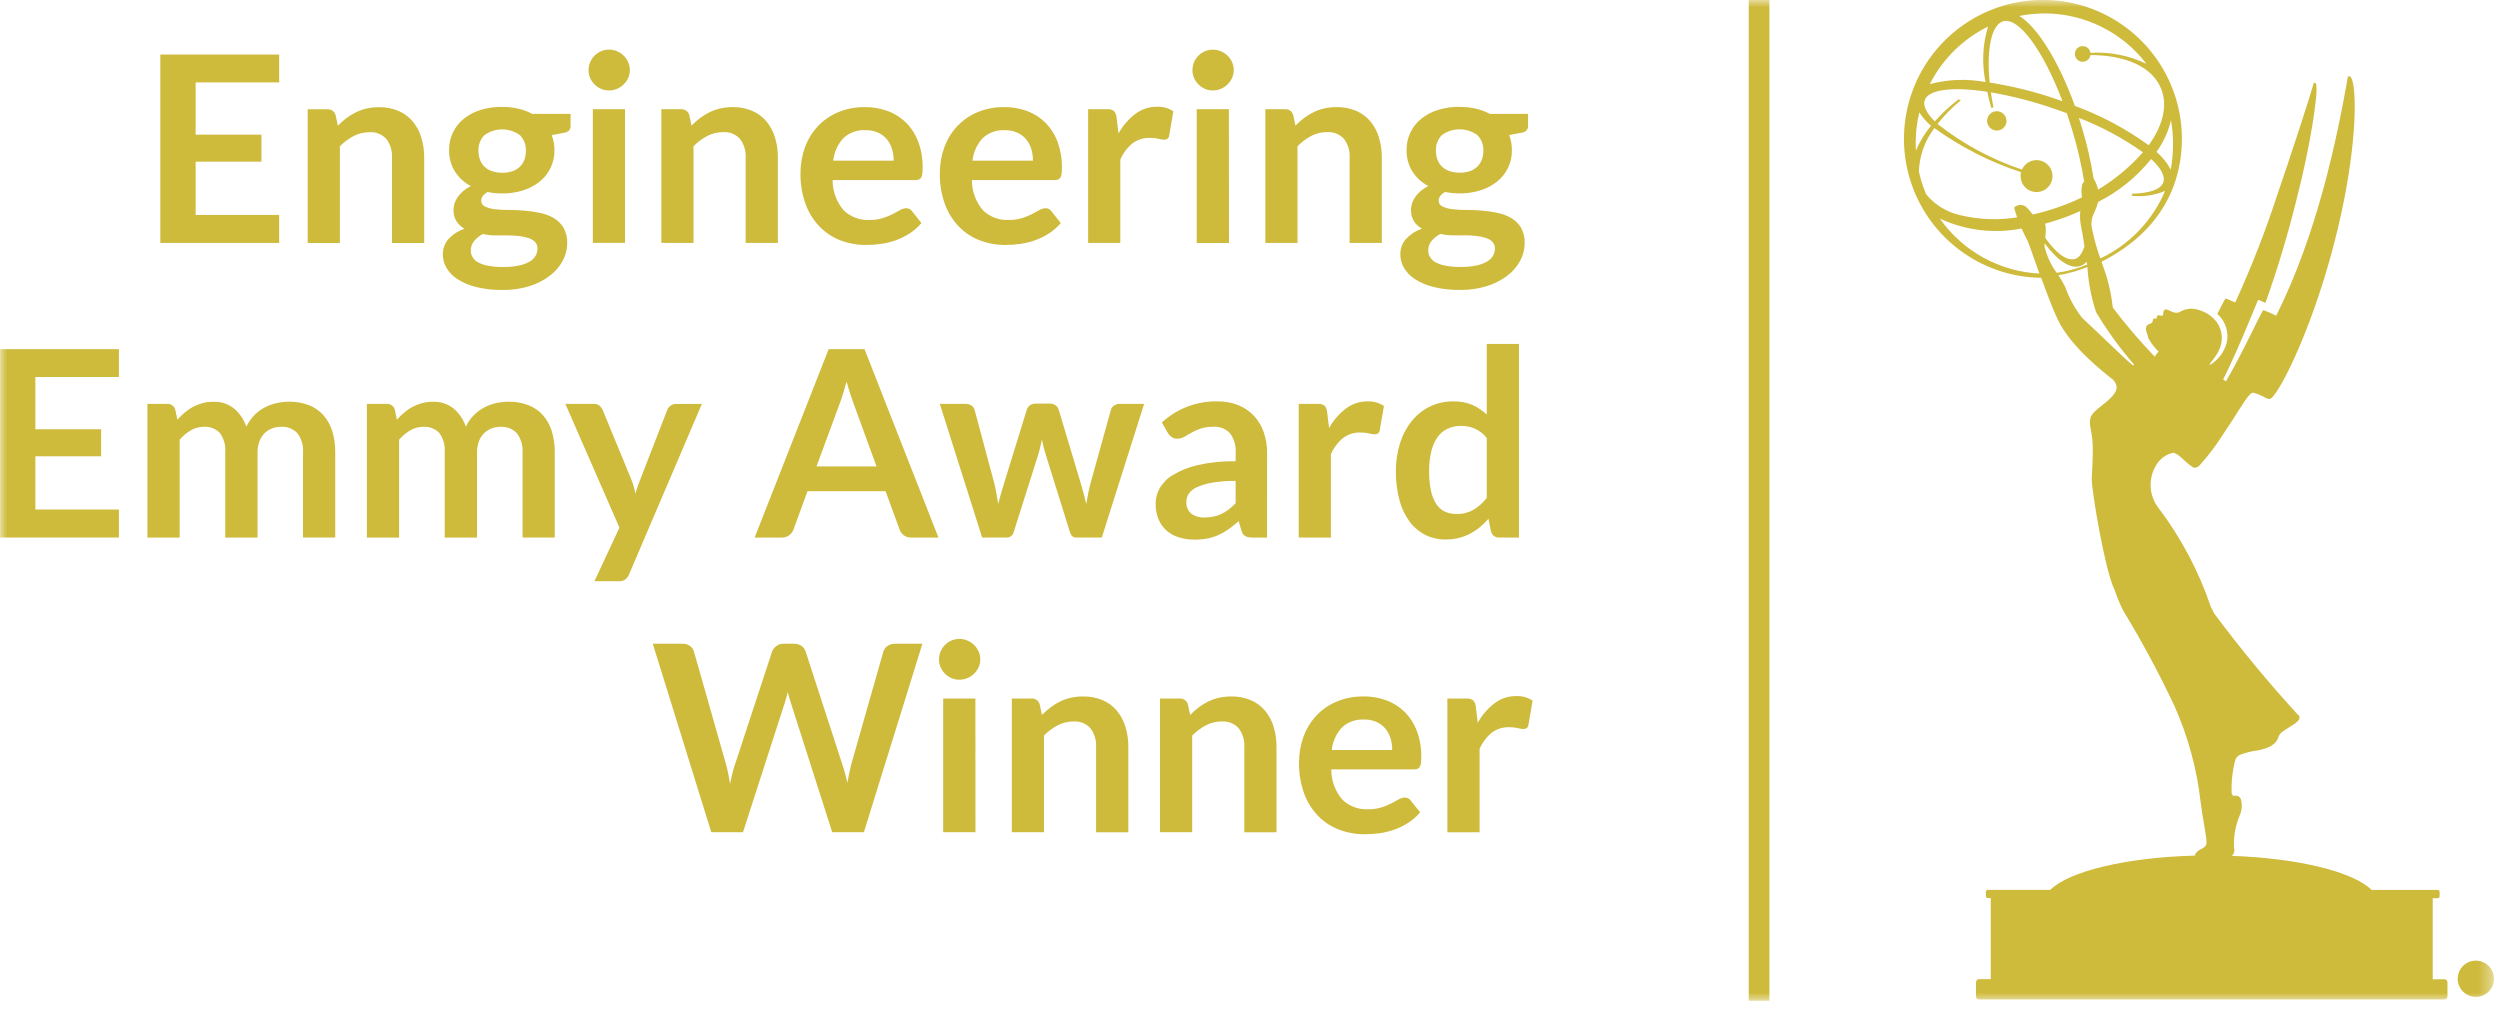 <svg fill="none" height="69" viewBox="0 0 170 69" width="170" xmlns="http://www.w3.org/2000/svg" xmlns:xlink="http://www.w3.org/1999/xlink"><clipPath id="a"><path d="m.004 0h169.582v68.06h-169.582z"/></clipPath><mask id="b" height="69" maskUnits="userSpaceOnUse" width="170" x="0" y="0"><path d="m.004 0h169.582v68.06h-169.582z" fill="#fff"/></mask><g clip-path="url(#a)" opacity=".9"><g fill="#c9b226" mask="url(#b)"><path d="m168.348 67.789c-.326-.002-.638-.134-.868-.365s-.358-.545-.357-.872.132-.639.363-.87c.231-.231.544-.36.87-.36.327 0 .64.129.871.36.231.23.362.543.363.87s-.128.64-.357.872c-.23.232-.542.363-.869.365z"/><path d="m168.347 65.535c-.201.002-.397.063-.563.177-.167.113-.296.273-.372.46s-.095.391-.054.588c.04.197.137.378.28.52.143.142.325.238.522.277.198.039.402.019.588-.058.186-.077.345-.207.457-.375.112-.167.172-.364.173-.565.002-.132-.022-.264-.071-.387-.049-.123-.121-.235-.214-.331-.092-.095-.202-.171-.324-.224-.121-.052-.252-.081-.385-.082z"/><path d="m168.719 67.224-.169-.351c-.101-.208-.125-.225-.333-.225h-.091v.576h-.199v-1.364h.323c.081-.011.163-.005.242.016.079.021.152.059.216.109.035.034.063.076.08.121.018.046.025.095.022.144.001.041-.006.082-.021.121s-.037.074-.066.103-.063.053-.101.069c-.038.016-.079.024-.12.024-.011.001-.022.001-.033 0 .155.005.192.09.249.208l.215.447z"/><path d="m168.26 66.038h-.136v.441c.18 0 .493.029.493-.238 0-.184-.215-.203-.357-.203"/><path d="m135.783 7.563c-.131 0-.258.039-.366.111-.108.072-.193.175-.243.295-.049.12-.062.253-.037.38.025.128.088.245.18.337.092.092.209.155.337.18s.26.012.38-.037c.121-.05.224-.134.296-.242.072-.108.111-.236.111-.366 0-.086-.017-.172-.05-.252-.033-.08-.082-.153-.143-.214s-.133-.11-.213-.143-.166-.05-.252-.05z"/><path d="m166.221 66.591h-.796v-5.515h.338c.017 0.0.034-.003.05-.01s.03-.016.043-.028c.012-.012.021-.026.028-.042.007-.016.01-.033.01-.05v-.298c0-.035-.014-.068-.038-.093-.025-.025-.058-.038-.093-.038h-4.493c-1.233-1.228-4.948-2.158-9.508-2.318.073-.062.127-.144.154-.236.028-.092.028-.19 0-.282-.046-.761.084-1.523.38-2.226.145-.326.181-.691.103-1.039-.008-.048-.025-.095-.05-.136-.026-.042-.059-.078-.099-.107-.039-.029-.084-.049-.132-.06-.047-.011-.096-.013-.145-.005-.014 0-.028.005-.042.01-.093.022-.15-.056-.18-.196-.028-.765.058-1.529.255-2.269.058-.141.166-.255.304-.319.391-.152.8-.256 1.216-.308.631-.128 1.252-.326 1.424-.957.053-.129.145-.239.262-.315.292-.227.747-.45.99-.673.046-.033.085-.076.114-.124.028-.049.047-.103.054-.159-.001-.035-.011-.07-.026-.101-.016-.032-.038-.059-.065-.082-.034-.032-.072-.069-.112-.11-1.982-2.17-3.853-4.439-5.607-6.798-.077-.154-.154-.303-.223-.442-.821-2.428-2.03-4.708-3.578-6.751-.305-.402-.483-.885-.513-1.389s.089-1.004.344-1.44c.119-.227.287-.424.492-.579.204-.154.44-.262.691-.315.187 0 .454.231.722.476.292.265.582.54.763.544.121-.017.233-.076.315-.167.607-.671 1.153-1.395 1.632-2.163.766-1.11 1.373-2.215 1.757-2.621.097-.103.181-.16.249-.16.305.078.596.2.865.363.077.04.161.065.247.072.066 0 .145-.064.253-.188.885-1.024 3.269-6.09 4.654-12.535 1.011-4.702 1.028-8.094.711-8.989-.055-.154-.114-.231-.191-.237-.023-.003-.045-.003-.067 0-.006 0-.011.002-.015.006s-.007.008-.008.013c-.731 4.163-2.067 10.658-4.879 16.265-.279-.147-.569-.274-.866-.379h-.012l-.009.008c-.145.154-1.366 2.842-2.528 4.834l-.189-.133c1.079-2.151 2.244-5.122 2.364-5.385l.011-.02c.007-.003.015-.003.022 0 .092.02.427.186.476.207.849-2.385 1.574-4.812 2.174-7.272.808-3.12 1.444-6.962 1.273-7.607-.004-.026-.018-.05-.038-.068s-.046-.027-.073-.027c-.037 0-.045.012-.053.038-.216.788-1.568 4.957-2.491 7.631-.807 2.468-1.754 4.888-2.834 7.25-.008.01-.009.015-.014.015-.007-.001-.015-.003-.022-.005-.107-.032-.508-.231-.611-.256-.006-.001-.013-.001-.02 0l-.012.012c-.089.116-.429.796-.548 1.036.278.242.483.557.594.909.111.352.122.727.033 1.085-.173.607-.568 1.127-1.106 1.458l-.063-.018c.617-.782.617-.911.617-.911.001 0 .003-.001.005-.002.001-.001.002-.002.003-.004.163-.304.239-.646.219-.991s-.136-.676-.334-.958c-.296-.396-.714-.684-1.188-.823-.205-.079-.424-.112-.642-.098-.219.015-.431.076-.623.181-.25.162-.463.099-.821-.077-.111-.056-.2-.077-.264-.045-.064.032-.109.133-.116.318 0 .089-.056.102-.124.096-.073-.017-.147-.026-.221-.029-.077.009-.096.143-.091.237-.054-.023-.114-.029-.172-.018-.025.009-.048.025-.064.046s-.026.048-.027.075c-.026.178-.061.191-.246.257-.155.053-.316.2-.166.602.046.12.083.243.109.369.186.333.42.637.694.902-.103.103-.192.22-.263.347-1.014-1.057-1.967-2.172-2.852-3.339-.081-.738-.229-1.468-.443-2.179-.119-.341-.224-.654-.322-.944 4.282-2.166 5.464-5.55 5.464-8.349 0-1.864-.551-3.687-1.584-5.238-1.033-1.552-2.502-2.763-4.222-3.482-1.72-.719-3.614-.913-5.444-.558s-3.514 1.244-4.84 2.553-2.235 2.983-2.613 4.808-.207 3.722.49 5.45 1.89 3.213 3.429 4.265c1.539 1.052 3.354 1.626 5.218 1.649.385 1.065.82 2.206 1.14 2.871.894 1.856 3.186 3.604 3.595 3.945.112.067.206.16.274.27.069.111.11.236.121.365-.009.231-.166.519-.6.899-.372.327-1.052.771-1.169 1.129-.164.502.116.94.141 1.914.027 1.058-.077 2.19-.066 2.296v.01c0 .814.878 6.102 1.528 7.469l.037.077c.16.491.36.968.598 1.427 1.266 2.082 2.42 4.23 3.456 6.435.932 2.086 1.535 4.304 1.788 6.574.125 1.033.41 2.313.398 2.736-.006.22-.162.322-.334.415-.162.062-.302.169-.405.308-.027.045-.042.096-.043.149-4.71.127-8.579 1.071-9.84 2.329h-4.249c-.035 0-.068.014-.093.038-.024.025-.038.058-.038.093v.298c.001.035.014.068.039.092.024.024.058.038.092.038h.197v5.515h-.792c-.055 0-.109.022-.148.061-.039.039-.061.092-.062.148v.963c.001.056.023.109.062.148.039.039.093.061.148.062h31.641c.055-0.0.108-.023.148-.062.039-.039.061-.092.062-.148v-.963c-.002-.055-.025-.106-.064-.144s-.092-.059-.146-.059zm-23.396-49.016c-.223-.609-.401-1.234-.533-1.869-.128-.395-.095-.825.092-1.196.12-.252.218-.514.295-.782 1.394-.702 2.62-1.697 3.596-2.915.661.607.974 1.156.827 1.588-.168.496-.984.745-2.105.771l-.058.14c.779.087 1.567-.027 2.289-.331-.854 2.02-2.422 3.655-4.403 4.594zm-3.716-2.144c-.016-.062-.036-.169-.046-.224.609-.162 1.207-.361 1.791-.596.207-.082.407-.169.606-.257-.039.361-.018.725.062 1.079.067.308.154.848.221 1.32-.154.483-.376.811-.694.869-.583.102-1.243-.436-1.974-1.448.037-.246.049-.495.036-.743zm2.473-6.721c-.071-.231-.143-.463-.219-.694 1.543.596 3.007 1.382 4.357 2.34-.882.995-1.909 1.851-3.048 2.538-.062-.268-.166-.525-.308-.762-.184-1.157-.446-2.3-.782-3.422zm6.184 1.018c.005.606-.047 1.211-.154 1.807-.244-.46-.573-.87-.971-1.206.468-.645.802-1.375.986-2.15.091.512.139 1.031.142 1.552zm-8.745-8.814c1.342-.001 2.666.308 3.869.903 1.204.595 2.254 1.459 3.068 2.525-1.183-.574-2.495-.832-3.807-.748-.019-.134-.088-.255-.193-.34-.104-.085-.238-.127-.372-.117-.135.009-.261.069-.353.168-.091.099-.143.228-.143.363 0 .135.052.265.143.363.092.099.218.159.353.168.134.009.268-.033.372-.117.105-.085.174-.206.193-.34 2.371.011 4.203.782 4.808 2.296.463 1.156.106 2.524-.848 3.838-1.543-1.118-3.232-2.019-5.02-2.678-1.097-3.037-2.543-5.35-3.777-6.114.562-.112 1.134-.169 1.707-.17zm-2.814.535c1.07-.32 2.745 2.004 4.043 5.438-.102-.037-.206-.077-.309-.109-1.509-.528-3.062-.917-4.642-1.162-.231-2.252.122-3.931.908-4.166zm-1.018.355c-.375 1.224-.434 2.524-.172 3.777-1.258-.238-2.553-.191-3.791.138.864-1.699 2.254-3.072 3.964-3.914zm-4.923 7.923c0-.703.083-1.403.248-2.086.216.343.484.65.795.91-.422.511-.768 1.081-1.026 1.69-.009-.167-.017-.341-.015-.514zm1.647 5.14c1.735.805 3.68 1.04 5.556.671.114.26.249.544.414.853.081.154.408 1.143.795 2.212-1.337-.068-2.641-.44-3.813-1.087-1.172-.647-2.182-1.552-2.952-2.647zm6.31-.281c-.137-.196-.295-.376-.469-.54-.077-.053-.165-.088-.258-.102-.092-.014-.186-.008-.276.019-.159.042-.273.13-.25.2.022.071.077.281.195.617-1.295.209-2.619.157-3.893-.154-.9-.205-1.707-.703-2.295-1.415-.213-.5-.378-1.018-.493-1.549.037-1.07.405-2.102 1.055-2.952 1.799 1.295 3.786 2.307 5.892 2.998-.023.086-.034.174-.034.262-.001.269.098.528.277.729.18.2.427.327.694.356.268.029.536-.043.754-.2.218-.158.37-.391.426-.653.056-.263.013-.537-.121-.77s-.35-.408-.606-.491c-.255-.083-.533-.069-.779.04-.245.109-.442.306-.551.551-2.077-.699-4.019-1.748-5.741-3.103.472-.595 1.007-1.137 1.594-1.619l-.172-.045c-.583.443-1.12.942-1.605 1.491-.554-.548-.809-1.061-.694-1.422.241-.752 1.904-.959 4.263-.593.072.348.17.742.273 1.1l.146-.039c-.072-.349-.129-.694-.177-1.024 1.484.259 2.944.638 4.367 1.134.269.093.535.187.795.284.13.379.256.771.376 1.166.344 1.142.614 2.305.807 3.483-.067.063-.117.143-.144.231-.053.278-.053.564 0 .843-.316.154-.642.298-.977.431-.772.31-1.568.557-2.379.739zm1.633 3.963c-.404-.543-.688-1.166-.834-1.827 0-.02.005-.086.013-.177.862 1.156 1.718 1.754 2.396 1.553.178-.057.338-.16.462-.301.009.062.018.128.028.198-.662.271-1.355.458-2.064.556zm5.197 6.309c-.63-.501-2.269-2.139-3.461-3.238-.498-.634-.889-1.346-1.157-2.107-.139-.275-.293-.541-.462-.798.675-.115 1.336-.303 1.971-.561.063 1.046.262 2.08.591 3.075.754 1.26 1.618 2.451 2.582 3.56z"/><path d="m118.913.002h1.408v68.058h-1.408z"/><path d="m8.085 23.74v1.897h-5.68v3.554h4.471v1.834h-4.471v3.623h5.68v1.905h-8.082v-12.812zm1.939 12.815v-9.091h1.337c.125-.009.249.026.351.099.102.073.175.178.208.299l.142.674c.156-.173.323-.336.501-.487.172-.146.36-.274.559-.381.203-.109.417-.193.639-.253.244-.065.495-.096.748-.094.512-.022 1.014.143 1.414.463.382.329.668.755.829 1.233.132-.287.312-.548.532-.775.205-.21.441-.388.7-.527.256-.136.528-.238.811-.301.283-.065.573-.098.864-.098.457-.008.911.071 1.338.231.376.144.713.375.984.674.276.313.483.681.607 1.079.146.474.216.968.208 1.465v5.787h-2.189v-5.783c.035-.467-.1-.931-.381-1.307-.142-.152-.316-.27-.509-.346s-.401-.108-.608-.094c-.214-.002-.426.038-.624.116-.19.075-.362.188-.506.332-.151.155-.267.341-.341.545-.087.241-.129.497-.124.753v5.787h-2.196v-5.787c.04-.473-.09-.944-.368-1.329-.139-.145-.309-.257-.496-.329-.188-.072-.389-.102-.589-.088-.31-.001-.614.08-.882.235-.29.17-.549.387-.767.643v6.655zm14.923 0v-9.091h1.342c.125-.009.249.026.351.099.102.073.175.178.208.299l.142.674c.156-.173.323-.336.501-.487.172-.146.36-.274.559-.381.202-.109.416-.193.638-.253.244-.065.496-.096.749-.094.511-.021 1.013.143 1.413.463.382.329.669.755.829 1.233.132-.287.312-.548.532-.775.205-.21.441-.388.7-.527.256-.136.529-.238.812-.301.283-.065.573-.098.863-.098.457-.008.911.071 1.339.231.376.144.713.375.983.674.276.313.483.681.607 1.079.146.474.217.968.208 1.465v5.787h-2.192v-5.783c.034-.467-.101-.931-.381-1.307-.142-.151-.316-.27-.509-.345s-.401-.108-.608-.094c-.214-.002-.426.038-.624.116-.19.075-.362.188-.506.332-.151.155-.267.341-.341.545-.086.241-.129.497-.124.753v5.787h-2.198v-5.787c.04-.473-.09-.944-.368-1.329-.139-.145-.309-.257-.496-.329-.188-.072-.389-.102-.589-.088-.31-.001-.614.08-.882.235-.29.169-.55.387-.767.643v6.655zm17.83 2.499c-.053.137-.141.257-.254.35-.141.09-.307.132-.473.119h-1.629l1.701-3.642-3.677-8.418h1.913c.146-.01.291.034.408.123.091.078.163.175.213.284l1.941 4.715c.066.156.122.316.168.479.047.165.088.331.124.496.047-.171.1-.338.154-.496.055-.158.117-.322.183-.488l1.825-4.702c.047-.118.127-.22.231-.292.108-.076.237-.116.368-.115h1.754zm21.037-2.499h-1.841c-.182.008-.362-.047-.509-.154-.13-.099-.229-.233-.288-.385l-.957-2.615h-5.309l-.957 2.615c-.056.148-.153.277-.279.372-.145.114-.325.173-.509.168h-1.85l5.034-12.815h2.437zm-8.294-4.839h4.085l-1.557-4.262c-.071-.19-.148-.413-.231-.669-.083-.256-.168-.536-.253-.838-.083.302-.165.583-.244.843-.08.26-.157.487-.231.681zm8.387-4.253h1.737c.147-.005.292.035.416.115.105.067.18.172.212.292l1.303 4.856c.07.265.129.526.173.78s.086.508.128.762c.065-.254.134-.508.208-.762s.152-.514.235-.78l1.506-4.874c.036-.119.111-.222.213-.293.108-.077.239-.117.372-.115h.967c.142-.005.282.035.399.115.102.071.176.174.213.293l1.488 4.963c.076.254.146.501.208.74.062.239.123.48.181.722.042-.254.088-.508.138-.762.05-.254.114-.517.19-.789l1.347-4.856c.032-.121.108-.225.213-.292.115-.077.251-.118.39-.115h1.657l-2.88 9.091h-1.764c-.19 0-.326-.13-.408-.391l-1.64-5.254c-.053-.171-.102-.344-.146-.518-.044-.173-.082-.347-.11-.519-.036.177-.077.354-.116.528-.039.174-.089.35-.142.526l-1.657 5.236c-.021.111-.081.211-.168.282-.087.071-.197.11-.31.109h-1.674zm22.251 9.092h-.984c-.168.008-.334-.024-.487-.093-.067-.042-.125-.097-.171-.162-.046-.065-.078-.138-.095-.215l-.194-.647c-.216.194-.442.375-.678.543-.216.154-.446.286-.687.395-.241.108-.494.188-.753.24-.292.054-.589.08-.886.077-.36.005-.719-.047-1.064-.154-.308-.093-.594-.251-.837-.463-.237-.213-.423-.476-.545-.771-.136-.343-.202-.71-.194-1.079.003-.356.096-.707.271-1.018.218-.374.527-.686.899-.906.52-.311 1.085-.537 1.676-.671.851-.195 1.723-.284 2.596-.267v-.54c.039-.485-.098-.969-.385-1.362-.142-.152-.317-.271-.511-.347-.194-.076-.403-.109-.611-.095-.3-.008-.599.034-.886.125-.214.072-.421.166-.617.279-.174.103-.335.196-.483.279-.148.083-.316.126-.486.125-.136.004-.27-.037-.381-.116-.105-.075-.193-.171-.257-.283l-.399-.701c1.028-.95 2.385-1.464 3.784-1.435.487-.008.971.081 1.423.261.401.164.762.412 1.058.727.296.32.521.699.66 1.112.155.456.232.936.227 1.418zm-4.254-1.365c.207.002.414-.019.617-.061.187-.039.368-.101.54-.183.172-.084.335-.184.487-.301.168-.129.326-.271.474-.423v-1.522c-.536-.008-1.071.032-1.599.12-.356.058-.703.162-1.032.308-.221.093-.412.244-.553.437-.108.161-.165.35-.164.544-.015.155.009.312.068.457.059.144.153.272.273.373.262.177.575.265.891.25m6.407 1.365v-9.091h1.285c.166-.017.333.027.469.123.104.119.166.268.177.425l.133 1.099c.286-.516.675-.969 1.143-1.329.423-.32.941-.492 1.472-.487.395-.016.785.092 1.116.308l-.284 1.639c-.008.087-.049.168-.116.226-.07.048-.154.072-.239.067-.123-.005-.245-.026-.363-.062-.2-.046-.406-.067-.611-.062-.421-.011-.834.122-1.17.377-.359.297-.641.676-.823 1.105v5.663zm13.638 0c-.125.009-.249-.027-.35-.1-.102-.073-.175-.179-.208-.3l-.177-.877c-.183.207-.382.4-.594.577-.206.171-.431.319-.669.443-.245.126-.503.223-.771.288-.292.069-.591.103-.891.101-.473.006-.94-.1-1.364-.308-.421-.213-.787-.521-1.068-.9-.321-.438-.556-.932-.694-1.458-.171-.647-.253-1.315-.244-1.985-.006-.637.087-1.271.274-1.879.167-.547.434-1.058.789-1.506.334-.418.755-.758 1.233-.997.502-.245 1.054-.368 1.613-.359.446-.012.89.071 1.302.244.357.16.684.381.967.651v-4.802h2.189v13.168zm-2.916-1.604c.406.013.807-.085 1.161-.284.347-.213.653-.485.904-.805v-4.076c-.214-.276-.493-.495-.811-.638-.299-.126-.62-.189-.944-.186-.31-.005-.617.059-.9.186-.271.127-.506.321-.682.563-.203.289-.348.613-.429.957-.109.448-.161.908-.154 1.37-.007.454.036.907.129 1.351.066.321.191.627.368.903.144.219.346.394.584.505.243.106.506.158.771.154m-54.643 8.824h2.004c.184-.007.365.044.518.146.137.095.236.234.28.395l2.18 7.665c.053.19.102.395.146.617.044.222.087.456.129.705.047-.248.099-.482.154-.705s.116-.427.181-.617l2.519-7.666c.056-.148.153-.277.279-.372.145-.114.325-.174.51-.168h.699c.182-.008.363.043.514.146.135.097.235.235.284.395l2.494 7.668c.139.412.252.832.337 1.259.042-.231.084-.453.129-.665.045-.213.09-.411.137-.594l2.183-7.668c.046-.154.142-.289.274-.381.149-.109.33-.165.514-.159h1.869l-3.979 12.815h-2.153l-2.8-8.754c-.036-.113-.072-.231-.111-.363-.038-.132-.077-.269-.11-.417-.036.148-.072.286-.11.417-.039.131-.077.25-.11.363l-2.828 8.754h-2.154zm22.269 1.072c.001.183-.038.365-.115.531-.15.33-.419.592-.754.732-.173.074-.361.112-.55.11-.186.002-.37-.036-.54-.11-.164-.07-.313-.171-.439-.297-.125-.125-.226-.273-.297-.435-.074-.167-.112-.348-.11-.531-.002-.189.036-.377.11-.55.14-.333.404-.598.735-.739.17-.074.354-.112.54-.111.189-.001.376.037.55.111.166.071.318.172.448.298.13.127.234.277.308.442.076.173.116.361.115.55m-.328 11.742h-2.192v-9.09h2.188zm2.473 0v-9.089h1.338c.125-.009.248.026.35.099.102.072.175.178.208.299l.154.719c.18-.186.374-.358.581-.514.203-.153.419-.287.647-.399.232-.114.477-.201.73-.257.279-.061.563-.091.848-.089.453-.008.903.078 1.321.254.371.158.7.401.961.708.266.321.464.691.584 1.09.138.452.205.923.2 1.395v5.787h-2.192v-5.787c.029-.462-.107-.919-.386-1.289-.146-.158-.326-.281-.526-.361-.2-.079-.416-.112-.63-.096-.37-.002-.735.087-1.064.258-.347.183-.664.419-.939.7v6.574zm10.076 0v-9.089h1.337c.125-.009.249.026.351.099.102.073.175.178.208.299l.154.719c.18-.186.374-.358.581-.514.203-.153.419-.287.647-.399.232-.114.477-.2.73-.257.279-.061.563-.091.848-.089.453-.008.903.078 1.321.254.371.158.701.401.962.708.266.321.464.691.584 1.09.137.452.205.923.2 1.395v5.787h-2.189v-5.787c.029-.462-.107-.919-.385-1.289-.146-.158-.326-.281-.526-.36-.2-.079-.416-.112-.63-.097-.37-.002-.735.087-1.064.258-.347.183-.664.419-.94.7v6.574zm13.832-9.234c.54-.006 1.076.087 1.582.275.468.174.893.448 1.245.802.36.369.637.81.815 1.294.204.56.303 1.153.292 1.75.002.138-.005.276-.022.412-.008.09-.034.177-.077.257-.036.06-.09.106-.154.133-.08.029-.164.042-.248.04h-5.619c-.004.753.264 1.483.753 2.056.23.222.502.394.801.507.299.113.617.163.936.149.31.006.62-.035.917-.124.232-.073.457-.164.674-.274.192-.103.36-.195.505-.275.127-.077.272-.12.42-.124.08-.002.16.017.231.053.067.039.124.091.169.154l.637.798c-.235.277-.509.518-.815.714-.296.19-.612.345-.944.463-.325.115-.661.196-1.002.244-.33.045-.663.068-.996.067-.602.006-1.201-.101-1.764-.315-.534-.203-1.018-.521-1.418-.93-.418-.437-.741-.956-.949-1.525-.242-.674-.359-1.387-.345-2.104-.004-.597.098-1.19.301-1.751.19-.528.483-1.013.864-1.426.386-.413.854-.74 1.374-.961.579-.244 1.202-.365 1.83-.355m.045 1.569c-.273-.016-.546.024-.804.116-.257.093-.493.237-.693.423-.391.423-.634.961-.694 1.533h4.112c.002-.272-.037-.542-.115-.802-.072-.242-.193-.467-.355-.661-.164-.193-.37-.345-.602-.447-.268-.115-.557-.171-.848-.164m5.672 7.665v-9.091h1.285c.166-.017.333.028.47.124.104.118.166.268.177.425l.132 1.099c.286-.517.676-.969 1.144-1.33.423-.32.94-.491 1.471-.486.395-.016.785.092 1.116.308l-.283 1.639c-.008.087-.049.169-.115.227-.071.047-.155.071-.24.066-.123-.006-.245-.027-.363-.062-.2-.046-.406-.067-.611-.062-.422-.011-.835.123-1.17.378-.36.296-.642.675-.824 1.103v5.662zm-79.438-52.884v1.896h-5.681v3.553h4.475v1.835h-4.475v3.623h5.681v1.905h-8.082v-12.812zm1.94 12.814v-9.092h1.338c.125-.009.249.026.351.099.102.073.175.179.208.3l.154.718c.18-.186.374-.358.58-.513.203-.153.42-.287.647-.399.233-.114.477-.2.73-.257.279-.061.563-.09.848-.089.453-.009.903.078 1.32.254.371.158.7.401.961.708.266.321.464.691.584 1.09.138.452.205.923.2 1.396v5.787h-2.189v-5.788c.029-.462-.107-.919-.385-1.289-.146-.158-.326-.282-.526-.361-.2-.079-.416-.112-.63-.096-.37-.002-.735.086-1.064.257-.347.184-.664.42-.94.701v6.575zm13.222-9.25c.369-.003.738.037 1.098.119.328.073.644.191.94.35h2.615v.814c.007.116-.031.23-.106.319-.101.091-.228.147-.363.16l-.815.154c.06.158.106.32.137.486.034.178.05.359.049.54.007.411-.081.819-.257 1.19-.176.372-.435.698-.758.953-.335.265-.716.465-1.125.59-.458.143-.934.213-1.414.208-.336 0-.671-.033-1-.099-.284.173-.425.366-.425.58-.003.085.019.169.064.241.045.072.111.129.189.164.209.098.434.16.664.183.31.038.622.056.934.053.349 0 .705.015 1.073.045.36.028.719.08 1.072.154.328.067.643.185.934.351.274.158.502.383.665.654.18.324.268.692.252 1.062-.002.41-.104.813-.297 1.174-.211.395-.504.74-.859 1.013-.414.317-.881.559-1.378.716-.602.19-1.23.281-1.862.271-.605.01-1.209-.057-1.798-.2-.447-.107-.874-.286-1.263-.532-.306-.193-.563-.455-.749-.765-.162-.274-.248-.586-.249-.904-.012-.394.128-.778.39-1.072.298-.315.669-.553 1.079-.694-.218-.119-.403-.289-.54-.496-.146-.243-.217-.523-.203-.806.001-.143.025-.285.07-.421.051-.153.125-.297.217-.429.104-.15.227-.286.367-.404.16-.135.335-.249.523-.342-.442-.23-.817-.572-1.085-.992-.269-.436-.406-.941-.394-1.453-.007-.413.082-.822.259-1.195.178-.373.439-.7.765-.954.341-.267.728-.467 1.143-.59.468-.139.954-.207 1.442-.201m2.401 9.636c.007-.163-.05-.322-.159-.443-.121-.123-.27-.215-.435-.268-.208-.069-.424-.116-.642-.14-.259-.03-.519-.045-.779-.045h-.848c-.285.001-.57-.032-.848-.098-.229.121-.433.285-.599.483-.148.181-.228.408-.225.642-.001.157.04.312.119.448.092.152.224.276.381.359.212.112.441.19.678.231.336.061.677.09 1.019.085.354.005.707-.027 1.055-.095.256-.05.502-.138.731-.263.173-.093.318-.231.421-.399.088-.152.134-.326.133-.502m-2.402-5.149c.241.005.481-.032.708-.11.187-.066.358-.171.501-.308.135-.132.237-.292.301-.469.07-.193.105-.397.102-.602.01-.196-.021-.393-.09-.576-.07-.184-.176-.351-.314-.492-.351-.256-.775-.394-1.209-.394-.435 0-.858.138-1.21.394-.137.141-.244.308-.313.492-.069.184-.1.38-.09.576-.002.202.033.403.102.593.065.178.168.34.301.474.144.139.316.244.505.308.227.077.466.115.705.11m8.681-6.969c.001.184-.038.365-.115.532-.151.329-.42.59-.754.731-.174.074-.361.112-.55.11-.186.002-.369-.036-.54-.11-.164-.07-.312-.171-.439-.297-.125-.125-.226-.273-.297-.435-.075-.167-.113-.349-.111-.532-.002-.189.036-.377.111-.55.07-.165.17-.316.297-.443.126-.125.275-.226.439-.297.17-.075.354-.112.54-.111.189-.001.376.037.55.111.166.071.318.171.447.297.13.127.235.277.308.443.077.173.116.361.115.55m-.328 11.742h-2.188v-9.091h2.188zm2.473 0v-9.091h1.337c.125-.009.249.026.351.099.102.073.175.179.208.3l.154.718c.18-.186.374-.357.581-.513.203-.153.419-.287.647-.399.232-.114.477-.2.73-.257.279-.061.563-.09.848-.089.453-.009.903.078 1.32.254.371.159.7.401.962.708.265.321.464.691.584 1.09.137.452.205.923.2 1.396v5.787h-2.191v-5.788c.029-.462-.107-.919-.386-1.289-.146-.158-.326-.282-.526-.361-.2-.079-.416-.112-.63-.096-.37-.002-.735.086-1.064.257-.347.184-.664.42-.94.701v6.575zm13.831-9.234c.54-.006 1.076.088 1.583.275.468.175.892.448 1.244.802.36.369.637.809.815 1.293.204.561.303 1.154.292 1.751.002.138-.005.275-.022.412-.007.09-.034.177-.077.257-.036.06-.09.107-.154.133-.079.029-.164.043-.248.04h-5.621c-.004.753.263 1.483.753 2.056.23.222.502.394.801.507.299.113.617.164.936.149.31.006.62-.036.917-.124.232-.072.457-.164.674-.274.192-.1.36-.192.505-.274.127-.078.272-.121.42-.124.08-.002.16.016.231.053.067.039.124.091.168.154l.637.798c-.234.277-.509.517-.815.713-.296.19-.612.345-.944.463-.325.114-.661.195-1.002.243-.327.047-.658.07-.988.071-.602.006-1.2-.101-1.764-.314-.535-.206-1.019-.526-1.418-.937-.418-.437-.741-.956-.948-1.524-.243-.674-.36-1.388-.346-2.104-.004-.597.098-1.189.301-1.75.19-.529.483-1.014.864-1.427.386-.413.854-.74 1.374-.961.579-.244 1.202-.365 1.83-.355zm.045 1.569c-.273-.016-.546.024-.804.117s-.493.237-.693.423c-.391.423-.634.961-.694 1.533h4.111c.002-.272-.037-.542-.115-.802-.072-.242-.193-.466-.355-.66-.164-.193-.37-.346-.602-.448-.268-.114-.557-.169-.848-.163m9.428-1.569c.54-.006 1.076.088 1.582.275.468.175.892.448 1.244.802.359.369.636.809.813 1.293.203.561.302 1.154.292 1.751.002.138-.006.275-.022.412-.007.09-.034.177-.077.257-.036.06-.09.107-.154.133-.079.029-.164.043-.248.04h-5.619c-.004.754.264 1.483.754 2.056.23.222.502.394.801.507.299.113.617.163.936.149.31.006.62-.036.917-.124.232-.072.457-.164.674-.274.192-.1.36-.192.505-.274.127-.078.272-.121.421-.124.08-.002.16.016.231.053.067.038.124.091.168.154l.637.798c-.234.277-.509.517-.815.713-.296.19-.612.345-.944.463-.325.114-.661.195-1.002.243-.327.047-.658.07-.988.071-.602.006-1.2-.101-1.764-.314-.535-.206-1.019-.526-1.418-.937-.418-.437-.741-.956-.948-1.524-.242-.675-.359-1.388-.345-2.104-.004-.597.098-1.189.301-1.75.19-.529.484-1.014.864-1.427.385-.412.852-.74 1.371-.961.579-.244 1.202-.365 1.831-.355m.044 1.569c-.273-.016-.546.024-.804.117s-.493.237-.693.423c-.391.423-.634.961-.694 1.533h4.112c.001-.272-.037-.542-.115-.802-.072-.242-.193-.466-.355-.66-.164-.193-.37-.346-.603-.448-.268-.114-.557-.169-.848-.163m5.672 7.665v-9.091h1.287c.166-.017.333.028.469.124.104.118.167.268.177.426l.133 1.098c.286-.517.675-.969 1.143-1.329.423-.32.94-.492 1.471-.487.395-.016.785.092 1.116.308l-.283 1.639c-.008.087-.049.168-.116.226-.071.048-.155.071-.24.067-.123-.006-.245-.027-.363-.062-.201-.046-.406-.067-.612-.062-.421-.011-.834.122-1.17.377-.359.297-.641.676-.823 1.105v5.663zm9.9-11.742c.001.184-.038.365-.115.532-.151.33-.42.59-.755.731-.173.074-.36.112-.549.11-.186.002-.369-.036-.54-.11-.163-.071-.312-.171-.439-.297-.125-.126-.225-.273-.297-.435-.074-.167-.112-.349-.11-.532-.001-.189.036-.376.11-.55.07-.165.171-.316.297-.443.127-.125.275-.226.439-.297.172-.073.357-.109.544-.106.189-.001.376.037.549.111.166.071.318.171.448.297.13.127.234.277.308.443.077.173.116.361.115.55m-.328 11.742h-2.194v-9.097h2.188zm2.473 0v-9.097h1.337c.125-.009.249.026.351.099s.175.179.208.3l.154.718c.18-.186.374-.357.58-.513.203-.153.42-.287.647-.399.232-.114.477-.2.73-.257.279-.061.563-.09.848-.089.453-.009.903.078 1.321.254.371.158.7.401.961.708.266.321.465.691.584 1.09.138.452.205.923.2 1.396v5.787h-2.189v-5.788c.03-.462-.107-.919-.385-1.289-.146-.158-.326-.282-.526-.361-.2-.079-.416-.112-.63-.096-.37-.002-.735.086-1.064.257-.347.184-.664.42-.94.701v6.575zm13.222-9.25c.37-.003.738.038 1.098.119.328.074.644.191.94.35h2.605v.809c.008.116-.031.23-.106.319-.101.091-.228.147-.363.16l-.815.154c.061.158.107.32.137.486.033.178.05.359.049.54.007.411-.081.819-.257 1.19-.176.372-.436.698-.758.953-.335.265-.717.465-1.125.59-.457.143-.934.213-1.414.208-.336.001-.672-.032-1.002-.097-.284.173-.425.366-.425.581-.003.085.019.169.064.241.045.072.111.129.189.164.209.098.434.161.664.183.31.038.623.056.935.053.349 0 .706.015 1.072.045.361.028.719.08 1.073.154.328.067.644.185.935.351.273.158.502.383.665.654.18.324.268.692.252 1.062-.002.41-.104.813-.298 1.174-.21.395-.503.74-.858 1.013-.415.317-.881.559-1.379.716-.601.19-1.23.281-1.861.271-.606.01-1.21-.057-1.798-.2-.447-.107-.874-.286-1.263-.532-.306-.193-.563-.455-.749-.765-.162-.274-.247-.586-.249-.904-.012-.394.128-.778.39-1.072.298-.315.669-.553 1.079-.694-.218-.119-.403-.289-.54-.496-.146-.243-.217-.523-.203-.805.001-.143.025-.285.07-.421.051-.153.125-.297.217-.429.104-.15.228-.286.367-.404.16-.134.335-.249.523-.342-.442-.23-.816-.572-1.085-.992-.269-.436-.406-.941-.394-1.453-.007-.413.081-.822.259-1.195.178-.373.439-.7.764-.954.341-.267.728-.467 1.143-.59.467-.14.953-.208 1.44-.203m2.401 9.635c.007-.163-.05-.322-.158-.443-.121-.123-.271-.215-.435-.268-.209-.069-.424-.116-.642-.14-.259-.03-.519-.045-.78-.045h-.848c-.285.001-.57-.032-.848-.098-.229.121-.433.285-.599.483-.148.181-.228.408-.225.642-.001.157.04.312.119.448.092.152.224.276.381.359.212.112.441.19.678.231.336.061.677.09 1.019.085.354.005.708-.027 1.055-.095.256-.049.502-.138.731-.263.173-.093.318-.231.42-.399.089-.152.135-.326.133-.502m-2.401-5.15c.241.005.481-.032.708-.11.187-.066.358-.171.501-.308.135-.132.238-.292.302-.469.069-.193.104-.397.102-.602.009-.196-.021-.393-.091-.576-.069-.184-.176-.351-.313-.492-.352-.256-.775-.394-1.21-.394-.435 0-.858.138-1.209.394-.137.141-.244.308-.313.492-.069.184-.1.38-.09.576-.002.202.033.403.102.593.065.178.168.34.301.474.144.139.316.244.505.308.227.077.466.115.705.11"/></g></g></svg>